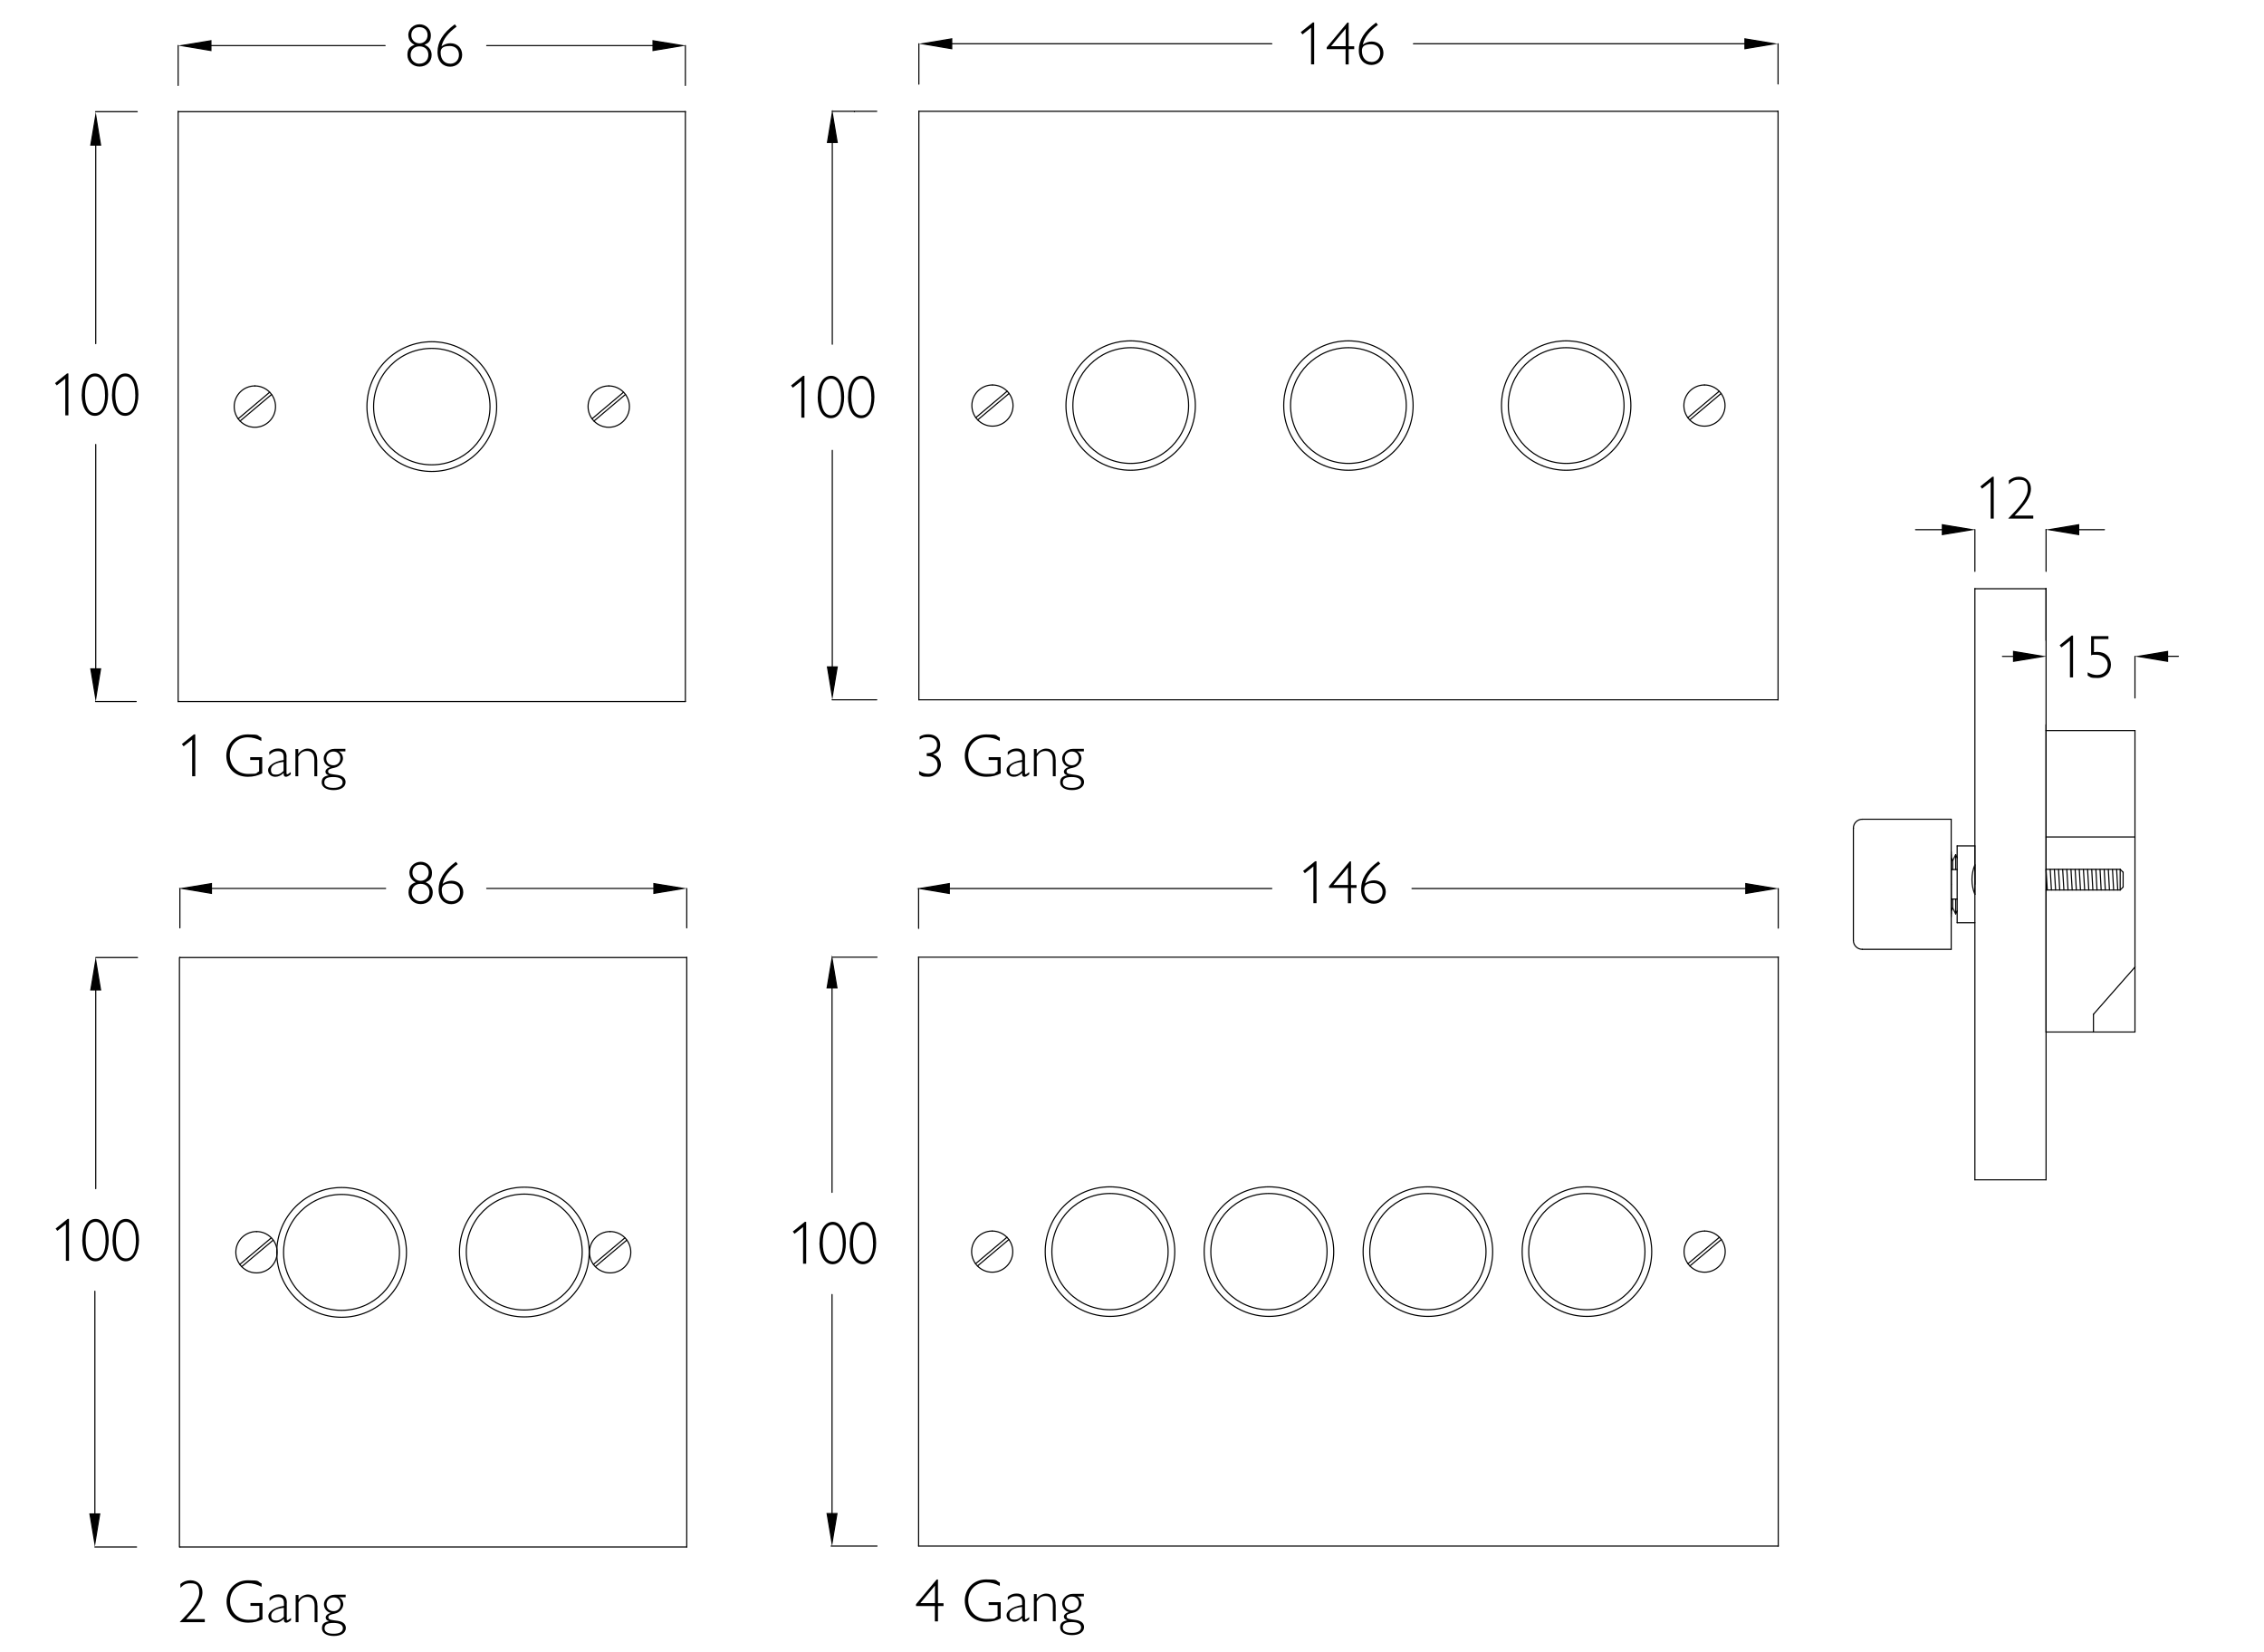 <?xml version="1.0" encoding="UTF-8"?>
<svg id="Layer_1" xmlns="http://www.w3.org/2000/svg" version="1.1" viewBox="0 0 2617.9 1910.1">
  <!-- Generator: Adobe Illustrator 29.0.0, SVG Export Plug-In . SVG Version: 2.1.0 Build 186)  -->
  <defs>
    <style>
      .st0 {
        isolation: isolate;
      }

      .st1 {
        stroke-miterlimit: 10;
      }

      .st1, .st2 {
        stroke: #000;
        stroke-width: 1.3px;
      }

      .st2 {
        fill: none;
        stroke-linecap: round;
        stroke-linejoin: round;
      }
    </style>
  </defs>
  <line class="st2" x1="2283.6" y1="1364.1" x2="2283.6" y2="680.7"/>
  <line class="st2" x1="2283.6" y1="1364.1" x2="2365.9" y2="1364.1"/>
  <line class="st2" x1="2283.6" y1="680.7" x2="2365.9" y2="680.7"/>
  <line class="st2" x1="2365.9" y1="1364.1" x2="2365.9" y2="680.7"/>
  <line class="st2" x1="2365.9" y1="844.7" x2="2468.7" y2="844.7"/>
  <line class="st2" x1="2468.7" y1="844.7" x2="2468.7" y2="1118.1"/>
  <line class="st2" x1="2365.9" y1="1193.2" x2="2420.7" y2="1193.2"/>
  <line class="st2" x1="2420.7" y1="1193.2" x2="2420.7" y2="1172.7"/>
  <line class="st2" x1="2420.7" y1="1172.7" x2="2468.7" y2="1118.1"/>
  <line class="st2" x1="2468.7" y1="1118.1" x2="2468.7" y2="1193.2"/>
  <line class="st2" x1="2420.7" y1="1193.2" x2="2468.7" y2="1193.2"/>
  <line class="st2" x1="2365.9" y1="837.9" x2="2365.9" y2="844.7"/>
  <line class="st2" x1="2468.7" y1="967.7" x2="2365.9" y2="967.7"/>
  <line class="st2" x1="2365.9" y1="844.7" x2="2365.9" y2="1193.2"/>
  <line class="st2" x1="2256.2" y1="1097.6" x2="2256.2" y2="947.2"/>
  <line class="st2" x1="2256.2" y1="947.2" x2="2153.4" y2="947.2"/>
  <line class="st2" x1="2143.1" y1="957.5" x2="2143.1" y2="1087.3"/>
  <line class="st2" x1="2153.4" y1="1097.6" x2="2256.2" y2="1097.6"/>
  <line class="st2" x1="2256.2" y1="1022.4" x2="2256.2" y2="988.2"/>
  <line class="st2" x1="2256.2" y1="1022.4" x2="2256.2" y2="1056.6"/>
  <line class="st2" x1="2263.1" y1="1005.3" x2="2256.2" y2="1005.3"/>
  <line class="st2" x1="2263.1" y1="1039.5" x2="2256.2" y2="1039.5"/>
  <line class="st2" x1="2256.2" y1="1060" x2="2256.2" y2="984.8"/>
  <line class="st2" x1="2263.1" y1="991.7" x2="2261.4" y2="988.2"/>
  <line class="st2" x1="2257.9" y1="995.1" x2="2261.4" y2="988.2"/>
  <line class="st2" x1="2263.1" y1="1053.2" x2="2261.4" y2="1056.6"/>
  <line class="st2" x1="2257.9" y1="1049.7" x2="2261.4" y2="1056.6"/>
  <line class="st2" x1="2263.1" y1="978" x2="2263.1" y2="1066.8"/>
  <line class="st2" x1="2261.4" y1="1005.3" x2="2261.4" y2="988.2"/>
  <line class="st2" x1="2261.4" y1="1056.6" x2="2261.4" y2="1039.5"/>
  <line class="st2" x1="2257.9" y1="1039.5" x2="2257.9" y2="1049.7"/>
  <line class="st2" x1="2257.9" y1="995.1" x2="2257.9" y2="1005.3"/>
  <line class="st2" x1="2283.6" y1="1022.4" x2="2283.6" y2="978"/>
  <line class="st2" x1="2283.6" y1="978" x2="2263.1" y2="978"/>
  <line class="st2" x1="2263.1" y1="1066.8" x2="2283.6" y2="1066.8"/>
  <line class="st2" x1="2256.2" y1="1053.2" x2="2257.9" y2="1049.7"/>
  <line class="st2" x1="2256.2" y1="991.7" x2="2257.9" y2="995.1"/>
  <path class="st2" d="M2153.4,947.2c-5.7,0-10.3,4.6-10.3,10.3"/>
  <path class="st2" d="M2143.1,1087.3c0,5.7,4.6,10.3,10.3,10.3"/>
  <line class="st2" x1="2455" y1="1008.5" x2="2455" y2="1025.6"/>
  <line class="st2" x1="2370.7" y1="1005.1" x2="2372.1" y2="1029"/>
  <line class="st2" x1="2375.5" y1="1005.1" x2="2376.9" y2="1029"/>
  <line class="st2" x1="2380.3" y1="1005.1" x2="2381.7" y2="1029"/>
  <line class="st2" x1="2385.1" y1="1005.1" x2="2386.5" y2="1029"/>
  <line class="st2" x1="2389.9" y1="1005.1" x2="2391.3" y2="1029"/>
  <line class="st2" x1="2394.7" y1="1005.1" x2="2396.1" y2="1029"/>
  <line class="st2" x1="2399.5" y1="1005.1" x2="2400.9" y2="1029"/>
  <line class="st2" x1="2404.3" y1="1005.1" x2="2405.7" y2="1029"/>
  <line class="st2" x1="2409.1" y1="1005.1" x2="2410.5" y2="1029"/>
  <line class="st2" x1="2413.9" y1="1005.1" x2="2415.3" y2="1029"/>
  <line class="st2" x1="2418.7" y1="1005.1" x2="2420" y2="1029"/>
  <line class="st2" x1="2423.5" y1="1005.1" x2="2424.8" y2="1029"/>
  <line class="st2" x1="2428.3" y1="1005.1" x2="2429.6" y2="1029"/>
  <line class="st2" x1="2433.1" y1="1005.1" x2="2434.4" y2="1029"/>
  <line class="st2" x1="2437.9" y1="1005.1" x2="2439.2" y2="1029"/>
  <line class="st2" x1="2442.7" y1="1005.1" x2="2444" y2="1029"/>
  <line class="st2" x1="2447.5" y1="1005.1" x2="2448.8" y2="1029"/>
  <line class="st2" x1="2451.6" y1="1029" x2="2451.6" y2="1005.1"/>
  <line class="st2" x1="2455" y1="1025.6" x2="2455" y2="1025.6"/>
  <line class="st2" x1="2455" y1="1025.6" x2="2451.6" y2="1029"/>
  <line class="st2" x1="2455" y1="1008.5" x2="2451.6" y2="1005.1"/>
  <path class="st2" d="M2283.6,999.9c-4.5,10.9-4.5,23.2,0,34.2"/>
  <line class="st2" x1="2283.6" y1="999.9" x2="2283.6" y2="1034.1"/>
  <line class="st2" x1="2365.9" y1="1005.5" x2="2367.3" y2="1029"/>
  <line class="st2" x1="2365.9" y1="1005.1" x2="2451.6" y2="1005.1"/>
  <line class="st2" x1="2365.9" y1="1029" x2="2451.6" y2="1029"/>
  <line class="st2" x1="2283.6" y1="660.6" x2="2283.6" y2="612.4"/>
  <line class="st2" x1="2365.9" y1="660.6" x2="2365.9" y2="612.4"/>
  <line class="st2" x1="2256.4" y1="612.4" x2="2215" y2="612.4"/>
  <line class="st2" x1="2393.2" y1="612.4" x2="2433.4" y2="612.4"/>
  <polygon class="st1" points="2246 618.1 2280.3 612.4 2246 606.7 2246 618.1"/>
  <polygon class="st1" points="2403.6 606.7 2369.3 612.4 2403.6 618.1 2403.6 606.7"/>
  <line class="st2" x1="2365.9" y1="681.2" x2="2365.9" y2="740.4"/>
  <line class="st2" x1="2468.7" y1="807" x2="2468.7" y2="758.9"/>
  <line class="st2" x1="2338.6" y1="758.9" x2="2315.5" y2="758.9"/>
  <line class="st2" x1="2496" y1="758.8" x2="2518.9" y2="758.8"/>
  <polygon class="st1" points="2328.3 764.6 2362.5 758.9 2328.3 753.2 2328.3 764.6"/>
  <polygon class="st1" points="2506.4 753.2 2472.1 758.9 2506.4 764.6 2506.4 753.2"/>
  <line class="st2" x1="2283.6" y1="680.7" x2="2283.6" y2="680.7"/>
  <line class="st2" x1="2365.9" y1="680.7" x2="2365.9" y2="680.7"/>
  <line class="st2" x1="2365.9" y1="612.4" x2="2365.9" y2="612.4"/>
  <line class="st2" x1="2365.9" y1="680.7" x2="2365.9" y2="680.7"/>
  <line class="st2" x1="2468.7" y1="844.7" x2="2468.7" y2="844.7"/>
  <line class="st2" x1="2143.1" y1="957.5" x2="2143.1" y2="957.5"/>
  <line class="st2" x1="2365.9" y1="680.7" x2="2365.9" y2="680.7"/>
  <line class="st2" x1="1062.2" y1="1106.7" x2="1062.2" y2="1787.5"/>
  <path class="st2" d="M1208.6,1447.1c0-41.4,33.5-74.9,74.9-74.9s74.9,33.5,74.9,74.9-33.5,74.9-74.9,74.9-74.9-33.5-74.9-74.9h0Z"/>
  <path class="st2" d="M1392.4,1447.1c0-41.4,33.5-74.9,74.9-74.9s74.9,33.5,74.9,74.9-33.5,74.9-74.9,74.9-74.9-33.5-74.9-74.9h0Z"/>
  <path class="st2" d="M1576.2,1447.1c0-41.4,33.5-74.9,74.9-74.9s74.9,33.5,74.9,74.9-33.5,74.9-74.9,74.9-74.9-33.5-74.9-74.9h0Z"/>
  <path class="st2" d="M1760.1,1447.1c0-41.4,33.5-74.9,74.9-74.9s74.9,33.5,74.9,74.9-33.5,74.9-74.9,74.9-74.9-33.5-74.9-74.9h0Z"/>
  <line class="st2" x1="2056.2" y1="1106.7" x2="1062.2" y2="1106.7"/>
  <line class="st2" x1="2056.2" y1="1787.5" x2="2056.2" y2="1106.7"/>
  <line class="st2" x1="1062.2" y1="1787.5" x2="2056.2" y2="1787.5"/>
  <path class="st2" d="M1123.5,1447.1c0-13.2,10.7-23.8,23.8-23.8s23.8,10.7,23.8,23.8-10.7,23.8-23.8,23.8-23.8-10.7-23.8-23.8h0Z"/>
  <line class="st2" x1="1128.1" y1="1461.1" x2="1164.4" y2="1430.5"/>
  <line class="st2" x1="1130.3" y1="1463.7" x2="1166.6" y2="1433.1"/>
  <path class="st2" d="M1947.3,1447.1c0-13.2,10.7-23.8,23.8-23.8s23.8,10.7,23.8,23.8-10.7,23.8-23.8,23.8-23.8-10.7-23.8-23.8h0Z"/>
  <line class="st2" x1="1951.8" y1="1461.1" x2="1988.2" y2="1430.5"/>
  <line class="st2" x1="1954" y1="1463.7" x2="1990.4" y2="1433.1"/>
  <line class="st2" x1="962.1" y1="1760.5" x2="962.1" y2="1496.7"/>
  <line class="st2" x1="962.1" y1="1131.8" x2="962.1" y2="1378.6"/>
  <polygon class="st1" points="956.4 1750 962.1 1784.1 967.8 1750 956.4 1750"/>
  <polygon class="st1" points="967.8 1142.2 962.1 1108.2 956.4 1142.2 967.8 1142.2"/>
  <line class="st2" x1="2056.2" y1="1787.5" x2="2056.2" y2="1787.5"/>
  <line class="st2" x1="2056.2" y1="1106.7" x2="2056.2" y2="1106.7"/>
  <line class="st2" x1="962.5" y1="1135.9" x2="962.5" y2="1135.9"/>
  <line class="st2" x1="2056.2" y1="1106.7" x2="2056.2" y2="1106.7"/>
  <line class="st2" x1="1062.2" y1="1106.7" x2="1062.2" y2="1106.7"/>
  <line class="st2" x1="1147.3" y1="1423.3" x2="1147.3" y2="1423.3"/>
  <line class="st2" x1="1971.1" y1="1423.3" x2="1971.1" y2="1423.3"/>
  <path class="st2" d="M1216.3,1447.1c0-37.1,30.1-67.2,67.2-67.2s67.2,30.1,67.2,67.2-30.1,67.2-67.2,67.2-67.2-30.1-67.2-67.2h0Z"/>
  <path class="st2" d="M1400.1,1447.1c0-37.1,30.1-67.2,67.2-67.2s67.2,30.1,67.2,67.2-30.1,67.2-67.2,67.2-67.2-30.1-67.2-67.2h0Z"/>
  <path class="st2" d="M1583.9,1447.1c0-37.1,30.1-67.2,67.2-67.2s67.2,30.1,67.2,67.2-30.1,67.2-67.2,67.2-67.2-30.1-67.2-67.2h0Z"/>
  <path class="st2" d="M1767.7,1447.1c0-37.1,30.1-67.2,67.2-67.2s67.2,30.1,67.2,67.2-30.1,67.2-67.2,67.2-67.2-30.1-67.2-67.2h0Z"/>
  <line class="st2" x1="2056.2" y1="1073.1" x2="2056.2" y2="1027.3"/>
  <line class="st2" x1="1062.2" y1="1073.4" x2="1062.2" y2="1027.3"/>
  <line class="st2" x1="2029.2" y1="1027.3" x2="1632.7" y2="1027.3"/>
  <line class="st2" x1="1087.3" y1="1027.3" x2="1470.6" y2="1027.3"/>
  <polygon class="st1" points="2018.7 1033 2052.8 1027.3 2018.7 1021.6 2018.7 1033"/>
  <polygon class="st1" points="1097.7 1021.6 1063.7 1027.3 1097.7 1033 1097.7 1021.6"/>
  <line class="st2" x1="1093.2" y1="1026" x2="1093.2" y2="1026"/>
  <line class="st2" x1="1014.1" y1="1106.7" x2="962.5" y2="1106.7"/>
  <line class="st2" x1="1014.1" y1="1787.5" x2="961.1" y2="1787.5"/>
  <g class="st0">
    <g class="st0">
      <g class="st0">
        <g class="st0">
          <g class="st0">
            <g class="st0">
              <path d="M2305.4,551.2v48.4h-3.6v-42.4l-9.9,7.8-2-2.6,13.9-11.2h1.6Z"/>
              <path d="M2348.4,565c0,9.9-6.8,18.3-18.9,31.1h21.6v3.5h-28.8v-.3c12.7-13.1,22.4-23.7,22.4-33.9s-5-10.7-10.5-10.7-7.8,1.8-11.3,5.2v-4.4c3.4-2.7,7.1-4.3,11.6-4.3,8.3,0,13.9,5.7,13.9,13.8h0Z"/>
            </g>
          </g>
        </g>
      </g>
    </g>
  </g>
  <g class="st0">
    <g class="st0">
      <g class="st0">
        <g class="st0">
          <g class="st0">
            <g class="st0">
              <path d="M2397.1,734.8v48.4h-3.6v-42.4l-9.9,7.8-2-2.6,13.9-11.2h1.6Z"/>
              <path d="M2438,735.5v3.4h-16.7v15.1c1.5-.2,2.7-.3,3.6-.3,9.7,0,16,6,16,14.8s-6.2,15.4-15.5,15.4-7.8-1-11.4-2.9v-3.7c3.9,2.1,7.2,3.1,11,3.1,7.3,0,12.2-5,12.2-11.9s-6.5-11.5-13.1-11.5-4.5.2-6.1.7v-22.2h20.1-.1Z"/>
            </g>
          </g>
        </g>
      </g>
    </g>
  </g>
  <g class="st0">
    <g class="st0">
      <g class="st0">
        <g class="st0">
          <g class="st0">
            <g class="st0">
              <path d="M1522.3,995.8v48.4h-3.6v-42.4l-9.9,7.8-2-2.6,13.9-11.2h1.6Z"/>
              <path d="M1536.8,1024.5l23.9-28.6h1.5v27.4h6.4v3.3h-6.4v17.7h-3.6v-17.7h-21.8v-2h0ZM1558.7,1023.2v-20.2l-16.9,20.2h16.9Z"/>
              <path d="M1596,998.6c-9.7,7-15.5,14.4-17.5,22.8,3.4-2.5,6.9-3.6,10.4-3.6,7.8,0,13.5,5.5,13.5,13.4s-6,13.7-13.9,13.7-14.6-5.6-14.6-17,6-21.8,20-32l2.1,2.7h0ZM1588.5,1041.5c5.9,0,10.2-4.1,10.2-10.3s-4.2-10.2-10.6-10.2-10.6,1.6-10.6,7.4c0,8.6,4.9,13,10.9,13h0Z"/>
            </g>
          </g>
        </g>
      </g>
    </g>
  </g>
  <g class="st0">
    <g class="st0">
      <g class="st0">
        <g class="st0">
          <g class="st0">
            <g class="st0">
              <path d="M932.2,1412.7v48.4h-3.6v-42.4l-9.9,7.8-2-2.6,13.9-11.2h1.6Z"/>
              <path d="M947.6,1437.2c0-15.3,6.4-24.5,15.4-24.5s15.1,10,15.1,24.4-6,24.6-15.3,24.6-15.3-9.7-15.3-24.5h0ZM974.5,1437.2c0-13.2-4.3-21.1-11.6-21.1s-11.5,7.7-11.5,21.1,4.3,21.2,11.6,21.2,11.6-7.8,11.6-21.1h0Z"/>
              <path d="M982.6,1437.2c0-15.3,6.4-24.5,15.4-24.5s15.1,10,15.1,24.4-6,24.6-15.3,24.6-15.3-9.7-15.3-24.5h0ZM1009.5,1437.2c0-13.2-4.3-21.1-11.6-21.1s-11.5,7.7-11.5,21.1,4.3,21.2,11.6,21.2,11.6-7.8,11.6-21.1h0Z"/>
            </g>
          </g>
        </g>
      </g>
    </g>
  </g>
  <line class="st2" x1="207.5" y1="1107.1" x2="207.5" y2="1788.6"/>
  <path class="st2" d="M320,1448c0-41.4,33.6-75,75-75s75,33.6,75,75-33.6,75-75,75-75-33.6-75-75h0Z"/>
  <path class="st2" d="M531.3,1447.6c0-41.4,33.6-75,75-75s75,33.6,75,75-33.6,75-75,75-75-33.6-75-75h0Z"/>
  <line class="st2" x1="208" y1="1788.6" x2="794.1" y2="1788.6"/>
  <line class="st2" x1="794.1" y1="1788.6" x2="794.1" y2="1107.1"/>
  <line class="st2" x1="794.1" y1="1107.1" x2="208" y2="1107.1"/>
  <path class="st2" d="M272.7,1447.8c0-13.2,10.7-23.9,23.9-23.9s23.9,10.7,23.9,23.9-10.7,23.9-23.9,23.9-23.9-10.7-23.9-23.9h0Z"/>
  <path class="st2" d="M681.6,1447.8c0-13.2,10.7-23.9,23.9-23.9s23.9,10.7,23.9,23.9-10.7,23.9-23.9,23.9-23.9-10.7-23.9-23.9h0Z"/>
  <line class="st2" x1="277.3" y1="1461.9" x2="313.7" y2="1431.2"/>
  <line class="st2" x1="279.5" y1="1464.5" x2="315.9" y2="1433.8"/>
  <line class="st2" x1="686.2" y1="1461.9" x2="722.6" y2="1431.2"/>
  <line class="st2" x1="688.4" y1="1464.5" x2="724.8" y2="1433.8"/>
  <line class="st2" x1="208" y1="1072.8" x2="208" y2="1027.3"/>
  <line class="st2" x1="794.1" y1="1072.8" x2="794.1" y2="1027.3"/>
  <line class="st2" x1="234" y1="1027.2" x2="445.9" y2="1027.2"/>
  <line class="st2" x1="768" y1="1027.2" x2="562.8" y2="1027.2"/>
  <polygon class="st1" points="244.5 1021.6 210.4 1027.2 244.5 1032.9 244.5 1021.6"/>
  <polygon class="st1" points="756.1 1032.9 790.2 1027.2 756.1 1021.6 756.1 1032.9"/>
  <line class="st2" x1="159" y1="1107.1" x2="110.8" y2="1107.1"/>
  <line class="st2" x1="157.9" y1="1788.6" x2="109.7" y2="1788.6"/>
  <line class="st2" x1="110.7" y1="1132.1" x2="110.7" y2="1374.3"/>
  <line class="st2" x1="109.7" y1="1762.5" x2="109.7" y2="1492.9"/>
  <polygon class="st1" points="116.3 1144.5 110.7 1110.5 105 1144.5 116.3 1144.5"/>
  <polygon class="st1" points="104 1750.4 109.7 1784.5 115.3 1750.4 104 1750.4"/>
  <line class="st2" x1="296.6" y1="1424" x2="296.6" y2="1424"/>
  <line class="st2" x1="705.5" y1="1424" x2="705.5" y2="1424"/>
  <line class="st2" x1="208" y1="1107.1" x2="208" y2="1107.1"/>
  <line class="st2" x1="794.1" y1="1107.1" x2="794.1" y2="1107.1"/>
  <line class="st2" x1="208" y1="1107.1" x2="208" y2="1107.1"/>
  <line class="st2" x1="208" y1="1788.6" x2="208" y2="1788.6"/>
  <line class="st2" x1="110.7" y1="1767" x2="110.7" y2="1767"/>
  <path class="st2" d="M327.9,1448c0-37,30-67,67-67s67,30,67,67-30,67-67,67-67-30-67-67h0Z"/>
  <path class="st2" d="M539.2,1447.6c0-37,30-67,67-67s67,30,67,67-30,67-67,67-67-30-67-67h0Z"/>
  <g class="st0">
    <g class="st0">
      <g class="st0">
        <g class="st0">
          <g class="st0">
            <g class="st0">
              <path d="M473.4,1008.9c0-7.1,6-12.5,13.1-12.5s13,5.5,13,12.5-2.5,9-7.3,11.2c5.1,2,8.2,6.3,8.2,11.8,0,7.8-5.9,13.4-14,13.4s-14-6.1-14-13.4,2.9-9.8,8.3-11.8c-5-2.5-7.2-6.5-7.2-11.2h-.1ZM486.4,1041.9c6,0,10.2-4.1,10.2-10.2s-4.1-9.8-10.3-9.8-10.2,4.2-10.2,9.9,4.2,10.2,10.3,10.2h0ZM486.4,1018.4c5,0,9.3-3.8,9.3-9.5s-3.9-9.2-9.5-9.2-9.3,3.6-9.3,9.2,4.3,9.5,9.5,9.5Z"/>
              <path d="M529.3,999.1c-9.7,7-15.5,14.4-17.5,22.8,3.4-2.5,6.9-3.6,10.4-3.6,7.8,0,13.5,5.5,13.5,13.4s-6,13.7-13.9,13.7-14.6-5.6-14.6-17,6-21.8,20-32l2.1,2.7h0ZM521.8,1042c5.9,0,10.2-4.1,10.2-10.3s-4.2-10.2-10.6-10.2-10.6,1.6-10.6,7.4c0,8.6,4.9,13,10.9,13h0Z"/>
            </g>
          </g>
        </g>
      </g>
    </g>
  </g>
  <g class="st0">
    <g class="st0">
      <g class="st0">
        <g class="st0">
          <g class="st0">
            <g class="st0">
              <path d="M79.8,1409.3v48.4h-3.6v-42.4l-9.9,7.8-2-2.6,13.9-11.2h1.6Z"/>
              <path d="M95.2,1433.8c0-15.3,6.4-24.5,15.4-24.5s15.1,10,15.1,24.4-6,24.6-15.3,24.6-15.3-9.7-15.3-24.5h.1ZM122.1,1433.8c0-13.2-4.3-21.1-11.6-21.1s-11.5,7.7-11.5,21.1,4.3,21.2,11.6,21.2,11.6-7.8,11.6-21.1h0Z"/>
              <path d="M130.2,1433.8c0-15.3,6.4-24.5,15.4-24.5s15.1,10,15.1,24.4-6,24.6-15.3,24.6-15.3-9.7-15.3-24.5h.1ZM157.1,1433.8c0-13.2-4.3-21.1-11.6-21.1s-11.5,7.7-11.5,21.1,4.3,21.2,11.6,21.2,11.6-7.8,11.6-21.1h-.1Z"/>
            </g>
          </g>
        </g>
      </g>
    </g>
  </g>
  <line class="st2" x1="206" y1="811.1" x2="792.5" y2="811.1"/>
  <line class="st2" x1="206" y1="129.1" x2="206" y2="811.1"/>
  <line class="st2" x1="792.5" y1="811.1" x2="792.5" y2="129.1"/>
  <line class="st2" x1="792.5" y1="129.1" x2="206" y2="129.1"/>
  <path class="st2" d="M270.8,470.1c0-13.2,10.7-23.9,23.9-23.9s23.9,10.7,23.9,23.9-10.7,23.9-23.9,23.9-23.9-10.7-23.9-23.9h0Z"/>
  <path class="st2" d="M680,470.1c0-13.2,10.7-23.9,23.9-23.9s23.9,10.7,23.9,23.9-10.7,23.9-23.9,23.9-23.9-10.7-23.9-23.9h0Z"/>
  <line class="st2" x1="275.4" y1="484.2" x2="311.8" y2="453.5"/>
  <line class="st2" x1="277.6" y1="486.8" x2="314" y2="456.1"/>
  <line class="st2" x1="684.6" y1="484.2" x2="721" y2="453.5"/>
  <line class="st2" x1="686.8" y1="486.8" x2="723.2" y2="456.1"/>
  <path class="st2" d="M424.3,470.1c0-41.4,33.6-75,75-75s75,33.6,75,75-33.6,75-75,75-75-33.6-75-75h0Z"/>
  <line class="st2" x1="206" y1="98.8" x2="206" y2="52.6"/>
  <line class="st2" x1="792.5" y1="98.8" x2="792.5" y2="52.6"/>
  <line class="st2" x1="242.1" y1="52.7" x2="445.3" y2="52.7"/>
  <line class="st2" x1="756.4" y1="52.7" x2="562.8" y2="52.7"/>
  <polygon class="st1" points="243.9 47.1 209.8 52.7 243.9 58.4 243.9 47.1"/>
  <polygon class="st1" points="755.1 58.4 789.2 52.7 755.1 47.1 755.1 58.4"/>
  <line class="st2" x1="158.7" y1="129.1" x2="110.5" y2="129.1"/>
  <line class="st2" x1="157.5" y1="811.1" x2="110.5" y2="811.1"/>
  <line class="st2" x1="110.7" y1="166.2" x2="110.7" y2="397.3"/>
  <line class="st2" x1="110.7" y1="775" x2="110.7" y2="513.9"/>
  <polygon class="st1" points="116.3 167.7 110.7 133.6 105 167.7 116.3 167.7"/>
  <polygon class="st1" points="105 773.3 110.7 807.4 116.3 773.3 105 773.3"/>
  <line class="st2" x1="294.7" y1="446.2" x2="294.7" y2="446.2"/>
  <line class="st2" x1="703.9" y1="446.2" x2="703.9" y2="446.2"/>
  <line class="st2" x1="206" y1="129.1" x2="206" y2="129.1"/>
  <line class="st2" x1="792.5" y1="129.1" x2="792.5" y2="129.1"/>
  <line class="st2" x1="206" y1="129.1" x2="206" y2="129.1"/>
  <line class="st2" x1="206" y1="811.1" x2="206" y2="811.1"/>
  <line class="st2" x1="110.7" y1="792" x2="110.7" y2="792"/>
  <path class="st2" d="M432,470.1c0-37.2,30.1-67.3,67.3-67.3s67.3,30.1,67.3,67.3-30.1,67.3-67.3,67.3-67.3-30.1-67.3-67.3h0Z"/>
  <g class="st0">
    <g class="st0">
      <g class="st0">
        <g class="st0">
          <g class="st0">
            <g class="st0">
              <path d="M472.1,40.6c0-7.1,6-12.5,13.1-12.5s13,5.5,13,12.5-2.5,9-7.3,11.2c5.1,2,8.2,6.3,8.2,11.8,0,7.8-5.9,13.4-14,13.4s-14-6.1-14-13.4,2.9-9.8,8.3-11.8c-5-2.5-7.2-6.5-7.2-11.2h-.1ZM485.1,73.6c6,0,10.2-4.1,10.2-10.2s-4.1-9.8-10.3-9.8-10.2,4.2-10.2,9.9,4.2,10.2,10.3,10.2h0ZM485.1,50.1c5,0,9.3-3.8,9.3-9.5s-3.9-9.2-9.5-9.2-9.3,3.6-9.3,9.2,4.3,9.5,9.5,9.5Z"/>
              <path d="M528,30.8c-9.7,7-15.5,14.4-17.5,22.8,3.4-2.5,6.9-3.6,10.4-3.6,7.8,0,13.5,5.5,13.5,13.4s-6,13.7-13.9,13.7-14.6-5.6-14.6-17,6-21.8,20-32c0,0,2.1,2.7,2.1,2.7ZM520.5,73.7c5.9,0,10.2-4.1,10.2-10.3s-4.2-10.2-10.6-10.2-10.6,1.6-10.6,7.4c0,8.6,4.9,13,10.9,13h0Z"/>
            </g>
          </g>
        </g>
      </g>
    </g>
  </g>
  <g class="st0">
    <g class="st0">
      <g class="st0">
        <g class="st0">
          <g class="st0">
            <g class="st0">
              <path d="M79.1,431.8v48.4h-3.6v-42.4l-9.9,7.8-2-2.6,13.9-11.2h1.6Z"/>
              <path d="M94.5,456.3c0-15.3,6.4-24.5,15.4-24.5s15.1,10,15.1,24.4-6,24.6-15.3,24.6-15.3-9.7-15.3-24.5h.1ZM121.4,456.3c0-13.2-4.3-21.1-11.6-21.1s-11.5,7.7-11.5,21.1,4.3,21.2,11.6,21.2,11.6-7.8,11.6-21.1h0Z"/>
              <path d="M129.5,456.3c0-15.3,6.4-24.5,15.4-24.5s15.1,10,15.1,24.4-6,24.6-15.3,24.6-15.3-9.7-15.3-24.5h.1ZM156.4,456.3c0-13.2-4.3-21.1-11.6-21.1s-11.5,7.7-11.5,21.1,4.3,21.2,11.6,21.2,11.6-7.8,11.6-21.1h-.1Z"/>
            </g>
          </g>
        </g>
      </g>
    </g>
  </g>
  <line class="st2" x1="2056" y1="128.7" x2="1062.5" y2="128.7"/>
  <line class="st2" x1="2056" y1="809.1" x2="2056" y2="128.7"/>
  <line class="st2" x1="1062.5" y1="809.1" x2="2056" y2="809.1"/>
  <line class="st2" x1="1062.5" y1="128.7" x2="1062.5" y2="809.1"/>
  <path class="st2" d="M1123.8,468.9c0-13.2,10.7-23.8,23.8-23.8s23.8,10.7,23.8,23.8-10.7,23.8-23.8,23.8-23.8-10.7-23.8-23.8h0Z"/>
  <line class="st2" x1="1128.3" y1="482.9" x2="1164.6" y2="452.3"/>
  <line class="st2" x1="1130.5" y1="485.5" x2="1166.8" y2="454.9"/>
  <path class="st2" d="M1947.1,468.9c0-13.2,10.7-23.8,23.8-23.8s23.8,10.7,23.8,23.8-10.7,23.8-23.8,23.8-23.8-10.7-23.8-23.8h0Z"/>
  <line class="st2" x1="1951.7" y1="482.9" x2="1988" y2="452.3"/>
  <line class="st2" x1="1953.9" y1="485.5" x2="1990.2" y2="454.9"/>
  <line class="st2" x1="1013.8" y1="809.1" x2="962.2" y2="809.1"/>
  <line class="st2" x1="1013.8" y1="128.7" x2="962.2" y2="128.7"/>
  <line class="st2" x1="962.4" y1="771.1" x2="962.4" y2="520.7"/>
  <line class="st2" x1="962.4" y1="164.7" x2="962.4" y2="398"/>
  <polygon class="st1" points="956.8 771.1 962.4 805.1 968.1 771.1 956.8 771.1"/>
  <polygon class="st1" points="968.1 164.7 962.4 130.7 956.8 164.7 968.1 164.7"/>
  <line class="st2" x1="2056" y1="97.1" x2="2056" y2="50.6"/>
  <line class="st2" x1="1062.5" y1="97.3" x2="1062.5" y2="50.6"/>
  <line class="st2" x1="2018.9" y1="50.6" x2="1634.4" y2="50.6"/>
  <line class="st2" x1="1098.6" y1="50.6" x2="1470.6" y2="50.6"/>
  <polygon class="st1" points="2017.7 56.3 2051.8 50.6 2017.7 44.9 2017.7 56.3"/>
  <polygon class="st1" points="1100.5 44.9 1066.4 50.6 1100.5 56.3 1100.5 44.9"/>
  <path class="st2" d="M1232.6,468.9c0-41.3,33.5-74.8,74.8-74.8s74.8,33.5,74.8,74.8-33.5,74.8-74.8,74.8-74.8-33.5-74.8-74.8h0Z"/>
  <path class="st2" d="M1484.4,468.9c0-41.3,33.5-74.8,74.8-74.8s74.8,33.5,74.8,74.8-33.5,74.8-74.8,74.8-74.8-33.5-74.8-74.8h0Z"/>
  <path class="st2" d="M1736.2,468.9c0-41.3,33.5-74.8,74.8-74.8s74.8,33.5,74.8,74.8-33.5,74.8-74.8,74.8-74.8-33.5-74.8-74.8h0Z"/>
  <line class="st2" x1="2056" y1="809.1" x2="2056" y2="809.1"/>
  <line class="st2" x1="2056" y1="128.7" x2="2056" y2="128.7"/>
  <line class="st2" x1="988" y1="129.1" x2="988" y2="129.1"/>
  <line class="st2" x1="2056" y1="128.7" x2="2056" y2="128.7"/>
  <line class="st2" x1="1062.5" y1="128.7" x2="1062.5" y2="128.7"/>
  <line class="st2" x1="1062.5" y1="-7.4" x2="1062.5" y2="-7.4"/>
  <line class="st2" x1="1147.6" y1="445.1" x2="1147.6" y2="445.1"/>
  <line class="st2" x1="1970.9" y1="445.1" x2="1970.9" y2="445.1"/>
  <path class="st2" d="M1240.6,468.9c0-37,30-66.9,66.9-66.9s66.9,30,66.9,66.9-30,66.9-66.9,66.9-66.9-30-66.9-66.9h0Z"/>
  <path class="st2" d="M1492.3,468.9c0-37,30-66.9,66.9-66.9s66.9,30,66.9,66.9-30,66.9-66.9,66.9-66.9-30-66.9-66.9h0Z"/>
  <path class="st2" d="M1744.1,468.9c0-37,30-66.9,66.9-66.9s66.9,30,66.9,66.9-30,66.9-66.9,66.9-66.9-30-66.9-66.9h0Z"/>
  <g class="st0">
    <g class="st0">
      <g class="st0">
        <g class="st0">
          <g class="st0">
            <g class="st0">
              <path d="M1519.6,26v48.4h-3.6v-42.4l-9.9,7.8-2-2.6,13.9-11.2h1.6Z"/>
              <path d="M1534.1,54.7l23.9-28.6h1.5v27.4h6.4v3.3h-6.4v17.7h-3.6v-17.7h-21.8v-2h0ZM1556,53.4v-20.2l-16.9,20.2h16.9Z"/>
              <path d="M1593.3,28.8c-9.7,7-15.5,14.4-17.5,22.8,3.4-2.5,6.9-3.6,10.4-3.6,7.8,0,13.5,5.5,13.5,13.4s-6,13.7-13.9,13.7-14.6-5.6-14.6-17,6-21.8,20-32c0,0,2.1,2.7,2.1,2.7ZM1585.8,71.7c5.9,0,10.2-4.1,10.2-10.3s-4.2-10.2-10.6-10.2-10.6,1.6-10.6,7.4c0,8.6,4.9,13,10.9,13h0Z"/>
            </g>
          </g>
        </g>
      </g>
    </g>
  </g>
  <g class="st0">
    <g class="st0">
      <g class="st0">
        <g class="st0">
          <g class="st0">
            <g class="st0">
              <path d="M930.2,434.5v48.4h-3.6v-42.4l-9.9,7.8-2-2.6,13.9-11.2h1.6Z"/>
              <path d="M945.6,459c0-15.3,6.4-24.5,15.4-24.5s15.1,10,15.1,24.4-6,24.6-15.3,24.6-15.3-9.7-15.3-24.5h0ZM972.5,459c0-13.2-4.3-21.1-11.6-21.1s-11.5,7.7-11.5,21.1,4.3,21.2,11.6,21.2,11.6-7.8,11.6-21.1h0Z"/>
              <path d="M980.6,459c0-15.3,6.4-24.5,15.4-24.5s15.1,10,15.1,24.4-6,24.6-15.3,24.6-15.3-9.7-15.3-24.5h0ZM1007.5,459c0-13.2-4.3-21.1-11.6-21.1s-11.5,7.7-11.5,21.1,4.3,21.2,11.6,21.2,11.6-7.8,11.6-21.1h0Z"/>
            </g>
          </g>
        </g>
      </g>
    </g>
  </g>
  <g class="st0">
    <g class="st0">
      <g class="st0">
        <g class="st0">
          <path d="M225.8,849.1v48.4h-3.6v-42.4l-9.9,7.8-2-2.6,13.9-11.2h1.6Z"/>
          <path d="M302.4,856.8c-5.1-2.9-10.7-4.3-16-4.3-11.8,0-20.7,8.9-20.7,20.7s8.3,21.6,21.2,21.6,8.2-1,12.7-2.9v-13.2h-10.3v-3.3h13.9v18.8c-5,2.5-10,3.9-16.5,3.9-16.1,0-25-11.1-25-24.4s9.9-24.6,24.7-24.6,10.3,1.2,15.8,3.7v4h.2Z"/>
          <path d="M331.3,875.1v18.9c0,.8.2,1.2.8,1.2s2-.8,4.1-2.5v2.6c-2.5,2-4.2,2.8-5.7,2.8s-2.5-1.3-2.5-2.8v-1.6c-3.6,3.3-6.4,4.4-9.7,4.4-5,0-8.3-3.4-8.3-7.8s6-9.8,18-11.6v-3.2c0-4.8-1.8-7-6.7-7s-7,1.7-9.9,4.4v-3.6c2.8-2.6,6.4-3.9,10.2-3.9,6.7,0,9.8,3.5,9.8,9.7h0ZM319.4,895.6c2.9,0,5.3-1.1,8.5-4.3v-10.4c-8.7.9-14.6,3.9-14.6,9s2.4,5.7,6.1,5.7Z"/>
          <path d="M366.8,878.2v19.3h-3.3v-18.9c0-6.7-2.9-10.3-8.4-10.3s-7.7,2.5-10.2,6.4v22.8h-3.3v-31.4h3.3v5.4c2.7-3.8,7.1-6,10.9-6,7.5,0,10.9,5.2,10.9,12.8h.1Z"/>
          <path d="M399.4,868.7h-7.8c3.3,1.5,5,4.8,5,8.3s-3.2,9.4-9.9,10.7c-5,1-7.3,1.9-7.3,4.1,0,3.4,3.9,3.1,11,4.2,6.9,1.1,9.2,4.5,9.2,8.3,0,5.7-5.6,9.2-13.9,9.2s-13.7-3.5-13.7-8.8,2.5-7.1,8.2-8.3c-2.7-.8-3.9-2.3-3.9-4.3s2.1-4.3,5.8-5.2c-5.1-1.5-7.8-5.5-7.8-10.2s4.7-10.9,12.5-10.9h12.6v2.9ZM385.6,910.9c6.7,0,10.6-2.3,10.6-6.3s-3.7-6.2-11-6.2-10.2,2-10.2,6.3,3.7,6.2,10.5,6.2h.1ZM385.4,884.8c4.6,0,8.1-3.2,8.1-8s-3.3-7.9-7.9-7.9-8.3,3.2-8.3,8.1,3.5,7.8,8.1,7.8h0Z"/>
        </g>
      </g>
    </g>
  </g>
  <g class="st0">
    <g class="st0">
      <g class="st0">
        <g class="st0">
          <path d="M1079,872.3c5.8,1.6,9,6.2,9,12.1s-6.2,13.7-14.5,13.7-7.4-.8-10.7-2.7v-3.9c3.6,2,7,3.1,10.6,3.1,6.4,0,10.7-3.9,10.7-10.1s-4.7-10.4-12.5-10.4v-3.3c7.8,0,12-3.6,12-9.5s-4-9-10.4-9-6.9,1.1-9.8,2.9v-3.6c3.4-2,6.4-2.6,10.2-2.6,7.9,0,13.6,4.9,13.6,12s-3,9.4-8.3,11.1v.2Z"/>
          <path d="M1156.3,856.8c-5.1-2.9-10.7-4.3-16-4.3-11.8,0-20.7,8.9-20.7,20.7s8.3,21.6,21.2,21.6,8.2-1,12.7-2.9v-13.2h-10.3v-3.3h13.9v18.8c-5,2.5-10,3.9-16.5,3.9-16.1,0-25-11.1-25-24.4s9.9-24.6,24.7-24.6,10.3,1.2,15.8,3.7v4h.2Z"/>
          <path d="M1185.2,875.1v18.9c0,.8.2,1.2.8,1.2s2-.8,4.1-2.5v2.6c-2.5,2-4.2,2.8-5.7,2.8s-2.5-1.3-2.5-2.8v-1.6c-3.6,3.3-6.4,4.4-9.7,4.4-5,0-8.3-3.4-8.3-7.8s6-9.8,18-11.6v-3.2c0-4.8-1.8-7-6.7-7s-7,1.7-9.9,4.4v-3.6c2.8-2.6,6.4-3.9,10.2-3.9,6.7,0,9.8,3.5,9.8,9.7h-.1ZM1173.3,895.6c2.9,0,5.3-1.1,8.5-4.3v-10.4c-8.7.9-14.6,3.9-14.6,9s2.4,5.7,6.1,5.7Z"/>
          <path d="M1220.7,878.2v19.3h-3.3v-18.9c0-6.7-2.9-10.3-8.4-10.3s-7.7,2.5-10.2,6.4v22.8h-3.3v-31.4h3.3v5.4c2.7-3.8,7.1-6,10.9-6,7.5,0,10.9,5.2,10.9,12.8h0Z"/>
          <path d="M1253.3,868.7h-7.8c3.3,1.5,5,4.8,5,8.3s-3.2,9.4-9.9,10.7c-5,1-7.3,1.9-7.3,4.1,0,3.4,3.9,3.1,11,4.2,6.9,1.1,9.2,4.5,9.2,8.3,0,5.7-5.6,9.2-13.9,9.2s-13.7-3.5-13.7-8.8,2.5-7.1,8.2-8.3c-2.7-.8-3.9-2.3-3.9-4.3s2.1-4.3,5.8-5.2c-5.1-1.5-7.8-5.5-7.8-10.2s4.7-10.9,12.5-10.9h12.6v2.9ZM1239.5,910.9c6.7,0,10.6-2.3,10.6-6.3s-3.7-6.2-11-6.2-10.2,2-10.2,6.3,3.7,6.2,10.5,6.2h0ZM1239.3,884.8c4.6,0,8.1-3.2,8.1-8s-3.3-7.9-7.9-7.9-8.3,3.2-8.3,8.1,3.5,7.8,8.1,7.8h0Z"/>
        </g>
      </g>
    </g>
  </g>
  <g class="st0">
    <g class="st0">
      <g class="st0">
        <g class="st0">
          <path d="M234.1,1840.9c0,9.9-6.8,18.3-18.9,31.1h21.6v3.5h-28.8v-.3c12.7-13.1,22.4-23.7,22.4-33.9s-5-10.7-10.5-10.7-7.8,1.8-11.3,5.2v-4.4c3.4-2.7,7.1-4.3,11.6-4.3,8.3,0,13.9,5.7,13.9,13.8h0Z"/>
          <path d="M302.7,1834.8c-5.1-2.9-10.7-4.3-16-4.3-11.8,0-20.7,8.9-20.7,20.7s8.3,21.6,21.2,21.6,8.2-1,12.7-2.9v-13.2h-10.3v-3.3h13.9v18.8c-5,2.5-10,3.9-16.5,3.9-16.1,0-25-11.1-25-24.4s9.9-24.6,24.7-24.6,10.3,1.2,15.8,3.7v4h.2Z"/>
          <path d="M331.6,1853.1v18.9c0,.8.2,1.2.8,1.2s2-.8,4.1-2.5v2.6c-2.5,2-4.2,2.8-5.7,2.8s-2.5-1.3-2.5-2.8v-1.6c-3.6,3.3-6.4,4.4-9.7,4.4-5,0-8.3-3.4-8.3-7.8s6-9.8,18-11.6v-3.2c0-4.8-1.8-7-6.7-7s-7,1.7-9.9,4.4v-3.6c2.8-2.6,6.4-3.9,10.2-3.9,6.7,0,9.8,3.5,9.8,9.7h0ZM319.7,1873.6c2.9,0,5.3-1.1,8.5-4.3v-10.4c-8.7.9-14.6,3.9-14.6,9s2.4,5.7,6.1,5.7h0Z"/>
          <path d="M367.1,1856.2v19.3h-3.3v-18.9c0-6.7-2.9-10.3-8.4-10.3s-7.7,2.5-10.2,6.4v22.8h-3.3v-31.4h3.3v5.4c2.7-3.8,7.1-6,10.9-6,7.5,0,10.9,5.2,10.9,12.8h.1Z"/>
          <path d="M399.7,1846.7h-7.8c3.3,1.5,5,4.8,5,8.3s-3.2,9.4-9.9,10.7c-5,1-7.3,1.9-7.3,4.1,0,3.4,3.9,3.1,11,4.2,6.9,1.1,9.2,4.5,9.2,8.3,0,5.7-5.6,9.2-13.9,9.2s-13.7-3.5-13.7-8.8,2.5-7.1,8.2-8.3c-2.7-.8-3.9-2.3-3.9-4.3s2.1-4.3,5.8-5.2c-5.1-1.5-7.8-5.5-7.8-10.2s4.7-10.9,12.5-10.9h12.6v2.9ZM385.9,1888.9c6.7,0,10.6-2.3,10.6-6.3s-3.7-6.2-11-6.2-10.2,2-10.2,6.3,3.7,6.2,10.5,6.2h.1ZM385.7,1862.8c4.6,0,8.1-3.2,8.1-8s-3.3-7.9-7.9-7.9-8.3,3.2-8.3,8.1,3.5,7.8,8.1,7.8h0Z"/>
        </g>
      </g>
    </g>
  </g>
  <g class="st0">
    <g class="st0">
      <g class="st0">
        <g class="st0">
          <path d="M1059.2,1854.8l23.9-28.6h1.5v27.4h6.4v3.3h-6.4v17.7h-3.6v-17.7h-21.8v-2h0ZM1081.1,1853.5v-20.2l-16.9,20.2h16.9Z"/>
          <path d="M1156.3,1833.8c-5.1-2.9-10.7-4.3-16-4.3-11.8,0-20.7,8.9-20.7,20.7s8.3,21.6,21.2,21.6,8.2-1,12.7-2.9v-13.2h-10.3v-3.3h13.9v18.8c-5,2.5-10,3.9-16.5,3.9-16.1,0-25-11.1-25-24.4s9.9-24.6,24.7-24.6,10.3,1.2,15.8,3.7v4h.2Z"/>
          <path d="M1185.2,1852.1v18.9c0,.8.2,1.2.8,1.2s2-.8,4.1-2.5v2.6c-2.5,2-4.2,2.8-5.7,2.8s-2.5-1.3-2.5-2.8v-1.6c-3.6,3.3-6.4,4.4-9.7,4.4-5,0-8.3-3.4-8.3-7.8s6-9.8,18-11.6v-3.2c0-4.8-1.8-7-6.7-7s-7,1.7-9.9,4.4v-3.6c2.8-2.6,6.4-3.9,10.2-3.9,6.7,0,9.8,3.5,9.8,9.7h-.1ZM1173.3,1872.6c2.9,0,5.3-1.1,8.5-4.3v-10.4c-8.7.9-14.6,3.9-14.6,9s2.4,5.7,6.1,5.7h0Z"/>
          <path d="M1220.7,1855.2v19.3h-3.3v-18.9c0-6.7-2.9-10.3-8.4-10.3s-7.7,2.5-10.2,6.4v22.8h-3.3v-31.4h3.3v5.4c2.7-3.8,7.1-6,10.9-6,7.5,0,10.9,5.2,10.9,12.8h0Z"/>
          <path d="M1253.3,1845.7h-7.8c3.3,1.5,5,4.8,5,8.3s-3.2,9.4-9.9,10.7c-5,1-7.3,1.9-7.3,4.1,0,3.4,3.9,3.1,11,4.2,6.9,1.1,9.2,4.5,9.2,8.3,0,5.7-5.6,9.2-13.9,9.2s-13.7-3.5-13.7-8.8,2.5-7.1,8.2-8.3c-2.7-.8-3.9-2.3-3.9-4.3s2.1-4.3,5.8-5.2c-5.1-1.5-7.8-5.5-7.8-10.2s4.7-10.9,12.5-10.9h12.6v2.9ZM1239.5,1887.9c6.7,0,10.6-2.3,10.6-6.3s-3.7-6.2-11-6.2-10.2,2-10.2,6.3,3.7,6.2,10.5,6.2h0ZM1239.3,1861.8c4.6,0,8.1-3.2,8.1-8s-3.3-7.9-7.9-7.9-8.3,3.2-8.3,8.1,3.5,7.8,8.1,7.8h0Z"/>
        </g>
      </g>
    </g>
  </g>
</svg>